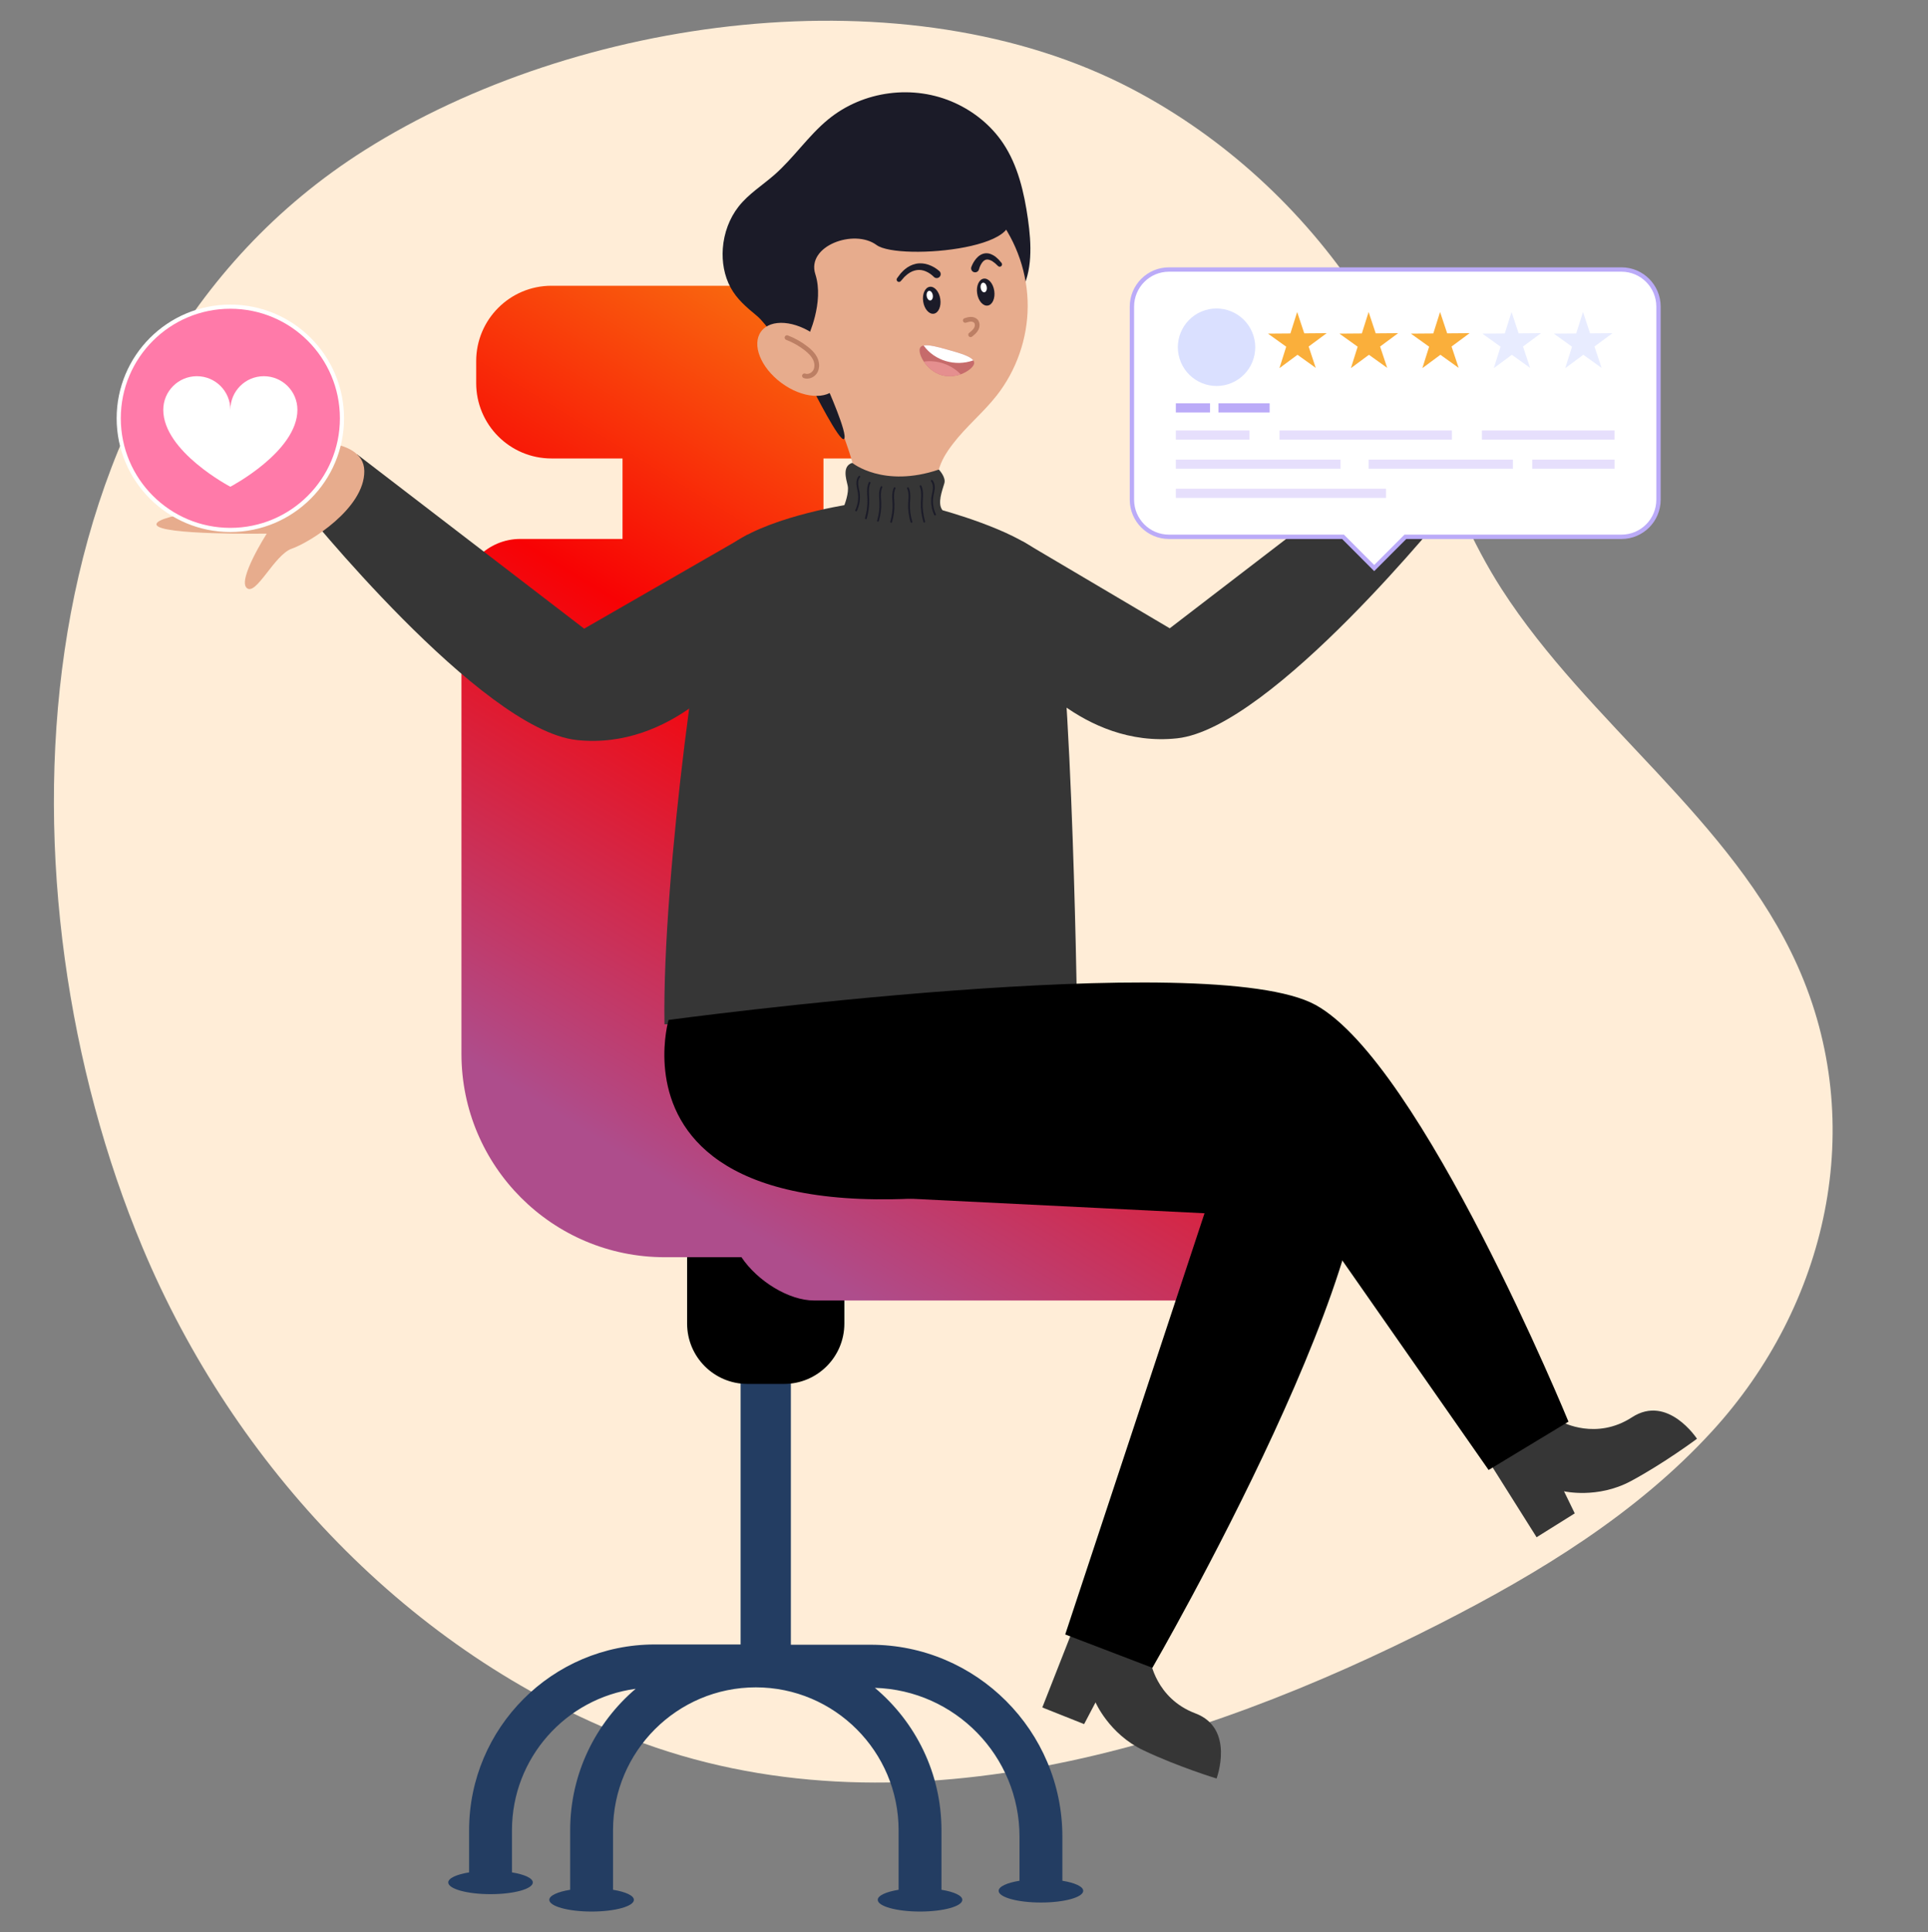 <?xml version="1.0" encoding="UTF-8"?>
<svg width="465px" height="466px" viewBox="0 0 465 466" version="1.1" xmlns="http://www.w3.org/2000/svg" xmlns:xlink="http://www.w3.org/1999/xlink">
    <rect x="0" y="0" width="465" height="466" fill="#808080" stroke="none"/>
    <title>avatar-testimonial</title>
    <defs>
        <linearGradient x1="70.961%" y1="-5.459%" x2="25.454%" y2="88.445%" id="linearGradient-1">
            <stop stop-color="#FAA415" offset="0%"></stop>
            <stop stop-color="#F80204" offset="53.017%"></stop>
            <stop stop-color="#AE4D8C" offset="100%"></stop>
        </linearGradient>
    </defs>
    <g id="avatar-testimonial" stroke="none" stroke-width="1" fill="none" fill-rule="evenodd">
        <g id="7872690_3774635" transform="translate(13, 5)" fill-rule="nonzero">
            <g id="OBJECTS">
                <path d="M139.226,414.287 C85.851,393.639 43.452,348.625 21.354,295.795 C-14.29,210.577 -10.936,85.539 74.926,31.236 C125.961,-1.042 205.465,-12.17 260.063,16.478 C282.166,28.075 301.101,45.502 314.866,66.307 C329.533,88.475 334.776,114.711 349.179,137.076 C370.1,169.563 404.704,192.616 420.516,227.879 C437.71,266.228 427.739,309.821 399.908,340.187 C381.697,360.057 358.247,374.348 334.238,386.58 C275.743,416.385 203.453,439.134 139.226,414.287 Z" id="Path" fill="#FFEDD7"></path>
                <g id="Group" transform="translate(22.553, 17.253)">
                    <g transform="translate(72.555, 46.661)" id="Path">
                        <g transform="translate(0, 211.849)">
                            <path d="M148.118,172.809 L148.118,162.186 C148.118,136.658 127.367,115.888 101.861,115.888 L82.636,115.888 L82.636,33.292 L70.513,33.292 L70.513,115.823 L49.808,115.823 C25.117,115.823 5.031,135.927 5.031,160.639 L5.031,170.791 C2.024,171.282 0,172.185 0,173.221 C0,174.779 4.567,176.043 10.2,176.043 C15.833,176.043 20.4,174.779 20.4,173.221 C20.4,172.185 18.376,171.282 15.369,170.791 L15.369,160.638 C15.369,143.199 28.388,128.779 45.202,126.515 C35.548,134.742 29.407,146.982 29.407,160.638 L29.407,174.984 C26.399,175.475 24.375,176.378 24.375,177.413 C24.375,178.972 28.941,180.236 34.575,180.236 C40.208,180.236 44.775,178.972 44.775,177.413 C44.775,176.378 42.751,175.475 39.744,174.984 L39.744,160.638 C39.744,141.631 55.192,126.169 74.18,126.169 C93.169,126.169 108.619,141.631 108.619,160.638 L108.619,174.984 C105.612,175.475 103.588,176.378 103.588,177.413 C103.588,178.972 108.154,180.236 113.788,180.236 C119.421,180.236 123.988,178.972 123.988,177.413 C123.988,176.378 121.964,175.475 118.957,174.984 L118.957,160.638 C118.957,146.857 112.706,134.516 102.899,126.288 C122.221,126.845 137.778,142.714 137.778,162.186 L137.778,172.809 C134.771,173.3 132.747,174.203 132.747,175.238 C132.747,176.797 137.314,178.061 142.947,178.061 C148.58,178.061 153.147,176.797 153.147,175.238 C153.149,174.203 151.125,173.3 148.118,172.809 Z" fill="#233D62"></path>
                            <path d="M80.995,52.99 L72.153,52.99 C64.123,52.99 57.612,46.475 57.612,38.437 L57.612,0 L95.536,0 L95.536,38.437 C95.536,46.474 89.025,52.99 80.995,52.99 Z" fill="#000000"></path>
                        </g>
                        <path d="M17.393,61.059 L42.033,61.059 L42.033,41.653 L24.903,41.653 C14.87,41.653 6.738,33.513 6.738,23.472 L6.738,18.181 C6.738,8.14 14.87,0 24.903,0 L103.134,0 C113.166,0 121.299,8.14 121.299,18.181 L121.299,23.472 C121.299,33.513 113.166,41.653 103.134,41.653 L90.499,41.653 L90.499,61.059 L109.327,61.059 C122.749,61.059 133.63,71.95 133.63,85.383 L133.63,218.192 L173.491,218.192 C179.81,218.192 187.93,223.32 191.628,229.644 L193.745,233.266 C197.442,239.591 195.316,244.719 188.997,244.719 L88.21,244.719 C82.233,244.719 74.65,240.13 70.718,234.281 L52.198,234.281 C25.129,234.281 3.185,212.319 3.185,185.226 L3.185,75.28 C3.185,67.426 9.546,61.059 17.393,61.059 Z" fill="url(#linearGradient-1)"></path>
                    </g>
                    <g id="Path">
                        <g>
                            <g transform="translate(138.725, 0)">
                                <path d="M1.92,47.08 C0.387,44.245 -0.184,40.897 0.051,37.67 C0.32,33.975 1.64,30.38 3.858,27.56 C6.268,24.495 9.601,22.446 12.498,19.904 C17.137,15.835 20.68,10.478 25.437,6.567 C33.917,-0.409 46.084,-1.984 56.087,2.598 C60.652,4.688 64.783,8.002 67.668,12.321 C71.223,17.642 72.732,24.169 73.645,30.585 C74.506,36.642 74.806,43.223 71.84,48.393 C68.593,54.053 62.266,56.645 56.344,58.763 C48.904,61.424 41.305,63.933 33.428,64.347 C28.27,64.617 22.977,63.924 18.117,61.887 C15.948,60.978 13.623,59.853 11.956,58.059 C10.648,56.65 9.68,55.09 8.186,53.85 C5.793,51.865 3.46,49.93 1.92,47.08 Z" fill="#1B1B28"></path>
                                <path d="M54.065,60.13 C54.065,60.13 54.065,60.13 54.048,60.118 C54.063,60.115 54.063,60.115 54.063,60.115 L54.065,60.13 Z" fill="#FFFFFF"></path>
                                <g transform="translate(7.897, 27.304)">
                                    <path d="M44.705,74.758 C42.338,65.609 44.492,61.626 47.658,57.473 C50.825,53.32 54.943,49.977 58.174,45.873 C62.969,39.785 65.659,32.068 65.689,24.315 C65.717,16.563 63.086,8.825 58.336,2.7 C36.368,-4.237 17.055,2.37 0,20.49 C13.537,35.305 22.747,54.034 26.219,73.806 C26.219,73.806 13.522,87.925 16.115,105.132 C18.708,122.338 69.247,113.764 66.522,95.677 C63.793,77.589 44.705,74.758 44.705,74.758 Z" fill="#E7AC8D"></path>
                                    <g transform="translate(34.074, 11.521)">
                                        <g transform="translate(19.365, 6.109)">
                                            <path d="M4.183,2.949 C4.453,4.742 3.748,6.335 2.61,6.506 C1.47,6.679 0.328,5.364 0.058,3.572 C-0.213,1.779 0.492,0.186 1.631,0.015 C2.771,-0.156 3.914,1.157 4.183,2.949 Z" fill="#1B1B28"></path>
                                            <path d="M2.378,2.036 C2.475,2.677 2.223,3.245 1.816,3.307 C1.408,3.369 1.001,2.899 0.904,2.259 C0.807,1.618 1.059,1.05 1.467,0.988 C1.874,0.926 2.281,1.395 2.378,2.036 Z" fill="#FFFFFF"></path>
                                        </g>
                                        <g transform="translate(6.348, 8.074)">
                                            <path d="M4.183,2.949 C4.453,4.742 3.748,6.335 2.61,6.506 C1.47,6.679 0.328,5.364 0.058,3.572 C-0.213,1.779 0.492,0.186 1.631,0.015 C2.769,-0.156 3.913,1.157 4.183,2.949 Z" fill="#1B1B28"></path>
                                            <path d="M2.378,2.036 C2.475,2.677 2.223,3.245 1.816,3.307 C1.408,3.369 1.001,2.899 0.904,2.259 C0.807,1.618 1.059,1.05 1.467,0.988 C1.873,0.927 2.281,1.397 2.378,2.036 Z" fill="#FFFFFF"></path>
                                        </g>
                                        <path d="M17.931,20.214 C17.736,20.244 17.532,20.171 17.4,20.005 C17.204,19.758 17.246,19.401 17.493,19.206 C17.964,18.832 18.449,18.446 18.71,17.953 C18.902,17.588 18.954,17.042 18.675,16.747 C18.509,16.575 18.21,16.477 17.876,16.486 C17.505,16.5 17.112,16.624 16.73,16.746 C16.433,16.842 16.109,16.677 16.016,16.379 C15.92,16.08 16.084,15.759 16.384,15.663 C16.82,15.522 17.315,15.365 17.843,15.349 C18.504,15.33 19.106,15.553 19.497,15.961 C20.085,16.577 20.174,17.615 19.715,18.484 C19.342,19.19 18.735,19.673 18.199,20.098 C18.119,20.16 18.027,20.199 17.931,20.214 Z" fill="#BC7F64"></path>
                                        <path d="M8.936,5.655 C8.462,5.167 7.756,4.675 7.075,4.382 C6.377,4.079 5.63,3.949 4.897,4.052 C4.168,4.161 3.442,4.45 2.796,4.932 C2.463,5.151 2.181,5.463 1.865,5.723 L1.039,6.673 L0.993,6.725 C0.788,6.961 0.43,6.986 0.194,6.779 C-0.031,6.583 -0.063,6.247 0.113,6.012 L0.953,4.889 C1.293,4.554 1.592,4.181 1.976,3.879 C2.71,3.243 3.633,2.764 4.641,2.541 C5.655,2.321 6.733,2.43 7.686,2.764 C8.656,3.114 9.483,3.577 10.305,4.299 C10.704,4.651 10.743,5.26 10.391,5.66 C10.04,6.06 9.431,6.099 9.031,5.747 C9.013,5.731 8.995,5.714 8.978,5.696 L8.936,5.655 Z" fill="#1B1B28"></path>
                                        <path d="M18.03,3.29 C18.325,2.519 18.68,1.899 19.203,1.274 C19.709,0.678 20.478,0.091 21.425,0.01 C22.372,-0.069 23.148,0.348 23.768,0.771 C24.048,1.013 24.335,1.251 24.589,1.507 L25.288,2.306 C25.495,2.542 25.471,2.901 25.234,3.106 C25.014,3.299 24.686,3.291 24.476,3.095 L24.428,3.05 L23.743,2.407 C23.507,2.213 23.257,2.051 23.02,1.877 C22.52,1.605 22.015,1.439 21.617,1.529 C21.223,1.607 20.863,1.908 20.556,2.348 C20.259,2.773 20,3.357 19.871,3.85 L19.863,3.879 C19.729,4.394 19.202,4.702 18.686,4.568 C18.172,4.433 17.864,3.906 17.998,3.389 C18.006,3.355 18.018,3.322 18.03,3.29 Z" fill="#1B1B28"></path>
                                        <g transform="translate(5.534, 22.192)">
                                            <path d="M13.138,4.504 C12.906,5.306 11.642,6.387 9.925,7 C8.569,7.466 6.943,7.665 5.341,7.215 C3.433,6.659 1.941,5.304 1.029,3.937 C0.216,2.71 -0.14,1.473 0.05,0.801 C0.171,0.383 0.49,0.151 0.981,0.062 C2.2,-0.198 4.437,0.4 7.016,1.131 C9.866,1.929 12.26,2.656 12.961,3.64 C13.155,3.903 13.23,4.199 13.138,4.504 Z" fill="#C66B6B"></path>
                                            <path d="M12.962,3.64 C8.7,5.174 3.66,3.787 0.982,0.062 C2.201,-0.198 4.438,0.4 7.017,1.131 C9.867,1.928 12.262,2.656 12.962,3.64 Z" fill="#FFFFFF"></path>
                                            <path d="M9.925,7 C8.569,7.466 6.943,7.665 5.341,7.215 C3.433,6.659 1.941,5.304 1.029,3.937 C4.258,3.481 7.671,4.654 9.925,7 Z" fill="#E58F8F"></path>
                                        </g>
                                    </g>
                                </g>
                                <path d="M25.168,71.022 C25.168,71.022 30.268,82.46 29.313,83.594 C28.358,84.728 21.73,71.541 21.73,71.541 L25.168,71.022 Z" fill="#1B1B28"></path>
                                <path d="M20.55,59.048 C20.55,59.048 24.571,50.7 22.366,43.874 C20.161,37.048 31.722,32.842 37.129,36.835 C42.537,40.829 78.834,37.461 66.739,27.203 C54.644,16.945 18.563,28.749 5.526,47.237 L14.406,57.159 L20.55,59.048 Z" fill="#1B1B28"></path>
                                <g transform="translate(8.362, 55.606)">
                                    <path d="M14.222,3.119 C19.251,6.832 21.449,12.39 19.132,15.532 C16.815,18.675 10.861,18.211 5.832,14.498 C0.804,10.785 -1.395,5.226 0.922,2.084 C3.239,-1.058 9.193,-0.595 14.222,3.119 Z" fill="#E7AC8D"></path>
                                    <path d="M12.396,13.429 C11.983,13.492 11.564,13.457 11.175,13.308 C10.881,13.196 10.732,12.869 10.844,12.575 C10.957,12.281 11.288,12.134 11.578,12.245 C12.244,12.495 13.163,12.084 13.54,11.353 C13.9,10.648 13.852,9.672 13.413,8.805 C13.041,8.079 12.439,7.411 11.459,6.64 C10.093,5.569 8.581,4.713 6.962,4.095 C6.67,3.983 6.522,3.654 6.633,3.36 C6.744,3.067 7.074,2.921 7.367,3.031 C9.093,3.69 10.705,4.603 12.159,5.745 C12.912,6.336 13.849,7.158 14.425,8.289 C15.038,9.493 15.084,10.834 14.551,11.874 C14.112,12.727 13.272,13.297 12.396,13.429 Z" fill="#BC7F64"></path>
                                </g>
                            </g>
                            <g transform="translate(0, 72.442)">
                                <g>
                                    <path d="M217.084,40.715 C213.147,34.851 197.179,29.893 191.756,28.349 L191.756,28.349 C190.458,26.701 191.705,23.603 192.212,21.839 C192.636,20.362 190.879,18.551 190.879,18.551 C177.485,23.079 169.989,16.933 169.989,16.933 C167.544,17.724 168.493,20.703 168.888,22.417 C169.282,24.131 168.091,27.128 168.091,27.128 L168.091,27.128 C162.058,28.188 142.621,32.16 137.423,40.142 C134.027,45.357 124.1,116.325 124.708,152.337 L224.198,148.416 C224.197,148.416 222.806,49.238 217.084,40.715 Z" fill="#363636"></path>
                                    <g>
                                        <path d="M144.712,34.262 L105.338,56.918 L50.583,14.887 L36.972,27.187 C36.972,27.187 80.359,81.3 103.559,83.777 C126.76,86.253 142.002,65.586 142.002,65.586 L144.712,34.262 Z" fill="#363636"></path>
                                        <path d="M34.033,11.97 C34.033,11.97 26.214,-0.752 24.688,0.035 C23.162,0.823 28.756,14.215 28.756,14.215 C28.756,14.215 9.51,5.307 8.125,7.724 C6.741,10.141 24.595,20.146 24.595,20.146 C24.595,20.146 1.515,12.901 0.059,16.152 C-1.398,19.402 24.471,27.056 24.471,27.056 C24.471,27.056 1.669,29.262 2.19,31.831 C2.712,34.401 28.776,34 28.776,34 C28.776,34 21.688,45.105 23.956,47.104 C26.224,49.104 30.611,39.066 34.843,37.615 C39.074,36.164 52.412,27.939 52.311,18.885 C52.206,9.834 34.033,11.97 34.033,11.97 Z" fill="#E7AC8D"></path>
                                    </g>
                                    <g transform="translate(210.344, 15.301)" fill="#363636">
                                        <path d="M0.687,20.522 L36.225,41.528 L90.324,0 L103.771,12.153 C103.771,12.153 60.906,65.618 37.982,68.065 C15.059,70.511 0,50.092 0,50.092 L0.687,20.522 Z"></path>
                                    </g>
                                </g>
                                <g transform="translate(170.713, 20.043)" fill="#1B1B28">
                                    <path d="M0.216,8.576 C0.185,8.576 0.153,8.569 0.125,8.556 C0.018,8.505 -0.03,8.376 0.02,8.269 C0.636,6.955 0.852,5.443 0.626,4.011 C0.587,3.774 0.538,3.538 0.489,3.303 C0.407,2.904 0.321,2.49 0.293,2.069 C0.253,1.496 0.314,0.684 0.836,0.075 C0.913,-0.016 1.049,-0.025 1.139,0.053 C1.23,0.13 1.241,0.266 1.163,0.356 C0.738,0.853 0.688,1.545 0.724,2.039 C0.749,2.431 0.828,2.811 0.912,3.214 C0.962,3.456 1.012,3.699 1.05,3.944 C1.291,5.459 1.064,7.061 0.41,8.453 C0.375,8.53 0.297,8.576 0.216,8.576 Z"></path>
                                    <path d="M2.562,10.475 C2.541,10.475 2.522,10.473 2.501,10.466 C2.387,10.433 2.321,10.313 2.355,10.199 C2.781,8.769 2.989,7.15 2.943,5.642 C2.935,5.398 2.921,5.156 2.906,4.914 C2.882,4.5 2.857,4.072 2.864,3.637 C2.872,3.06 2.95,2.237 3.267,1.593 C3.319,1.487 3.447,1.442 3.556,1.495 C3.663,1.547 3.706,1.676 3.655,1.784 C3.434,2.231 3.308,2.891 3.296,3.644 C3.29,4.063 3.313,4.483 3.339,4.888 C3.352,5.134 3.367,5.379 3.375,5.628 C3.422,7.182 3.209,8.849 2.772,10.322 C2.741,10.414 2.655,10.475 2.562,10.475 Z"></path>
                                    <path d="M5.488,11.072 C5.467,11.072 5.446,11.069 5.424,11.063 C5.311,11.028 5.247,10.908 5.283,10.794 C5.698,9.44 5.895,7.907 5.839,6.475 C5.831,6.235 5.814,5.998 5.799,5.76 C5.772,5.375 5.746,4.976 5.75,4.57 C5.756,4.019 5.829,3.234 6.143,2.622 C6.199,2.517 6.334,2.477 6.432,2.528 C6.539,2.583 6.581,2.712 6.527,2.818 C6.312,3.237 6.188,3.86 6.183,4.574 C6.179,4.963 6.204,5.353 6.229,5.731 C6.247,5.973 6.264,6.214 6.272,6.458 C6.329,7.937 6.126,9.52 5.694,10.919 C5.665,11.013 5.581,11.072 5.488,11.072 Z"></path>
                                    <path d="M19.246,9.578 C19.165,9.578 19.087,9.532 19.051,9.454 C18.4,8.065 18.173,6.464 18.411,4.945 C18.447,4.7 18.499,4.456 18.55,4.213 C18.632,3.811 18.712,3.432 18.738,3.041 C18.771,2.547 18.724,1.854 18.298,1.359 C18.22,1.269 18.231,1.133 18.322,1.055 C18.41,0.976 18.546,0.985 18.625,1.078 C19.146,1.683 19.21,2.496 19.171,3.07 C19.14,3.491 19.054,3.903 18.972,4.3 C18.923,4.536 18.874,4.774 18.835,5.011 C18.612,6.446 18.825,7.958 19.441,9.27 C19.491,9.378 19.445,9.507 19.336,9.557 C19.309,9.571 19.277,9.578 19.246,9.578 Z"></path>
                                    <path d="M16.645,11.29 C16.553,11.29 16.467,11.23 16.439,11.136 C15.999,9.663 15.786,7.996 15.835,6.442 C15.843,6.189 15.857,5.936 15.872,5.686 C15.895,5.287 15.918,4.872 15.911,4.458 C15.9,3.703 15.773,3.043 15.554,2.598 C15.502,2.49 15.546,2.362 15.654,2.309 C15.76,2.258 15.889,2.301 15.941,2.407 C16.256,3.05 16.334,3.873 16.342,4.451 C16.348,4.88 16.324,5.303 16.302,5.711 C16.287,5.959 16.271,6.206 16.265,6.456 C16.216,7.965 16.425,9.583 16.853,11.013 C16.886,11.127 16.821,11.247 16.708,11.281 C16.685,11.288 16.666,11.29 16.645,11.29 Z"></path>
                                    <path d="M13.552,11.337 C13.46,11.337 13.375,11.278 13.347,11.185 C12.916,9.784 12.71,8.199 12.769,6.724 C12.779,6.485 12.794,6.248 12.811,6.012 C12.836,5.629 12.863,5.234 12.86,4.84 C12.853,4.127 12.73,3.504 12.515,3.084 C12.462,2.978 12.504,2.849 12.61,2.794 C12.709,2.74 12.844,2.781 12.9,2.888 C13.212,3.5 13.286,4.285 13.292,4.836 C13.297,5.248 13.268,5.651 13.242,6.041 C13.227,6.274 13.21,6.506 13.202,6.741 C13.146,8.17 13.345,9.703 13.761,11.06 C13.796,11.174 13.733,11.294 13.62,11.329 C13.594,11.334 13.572,11.337 13.552,11.337 Z"></path>
                                    <path d="M8.656,11.337 C8.635,11.337 8.614,11.334 8.592,11.328 C8.479,11.293 8.415,11.173 8.451,11.057 C8.866,9.707 9.064,8.173 9.01,6.74 C9.002,6.508 8.984,6.279 8.97,6.049 C8.942,5.655 8.916,5.249 8.921,4.834 C8.925,4.282 8.999,3.495 9.313,2.886 C9.369,2.779 9.501,2.74 9.604,2.794 C9.71,2.848 9.75,2.978 9.696,3.084 C9.481,3.501 9.359,4.124 9.352,4.84 C9.347,5.237 9.373,5.636 9.399,6.021 C9.416,6.254 9.431,6.488 9.441,6.724 C9.498,8.205 9.292,9.79 8.862,11.186 C8.832,11.278 8.748,11.337 8.656,11.337 Z"></path>
                                </g>
                            </g>
                        </g>
                        <g transform="translate(124.68, 214.686)">
                            <g transform="translate(22.748, 13.971)">
                                <path d="M75.808,142.03 L68.406,160.871 L78.491,164.884 L81.245,159.643 C81.245,159.643 84.508,167.245 92.752,171.183 C100.998,175.122 110.433,178.005 110.433,178.005 C110.433,178.005 114.95,165.929 105.322,162.294 C95.693,158.66 94.431,149.407 94.431,149.407 L75.808,142.03 Z" fill="#363636"></path>
                                <path d="M107.53,41.686 L73.932,143.262 L94.953,151.305 C94.953,151.305 156.57,44.922 143.95,18.199 C131.33,-8.524 0,2.073 0,2.073 L27.668,37.732 L107.53,41.686 Z" fill="#000000"></path>
                            </g>
                            <g>
                                <path d="M199.583,116.662 L210.368,133.789 L219.571,128.032 L216.982,122.707 C216.982,122.707 225.035,124.578 233.088,120.26 C241.141,115.941 249.05,110.04 249.05,110.04 C249.05,110.04 242.004,99.246 233.376,104.859 C224.748,110.472 216.551,106.01 216.551,106.01 L199.583,116.662 Z" fill="#363636"></path>
                                <g fill="#000000">
                                    <path d="M1.014,9.036 C1.014,9.036 -21.156,84.658 141.792,35.935 L198.793,117.568 L218.054,105.917 C218.054,105.917 182.606,19.457 157.067,5.422 C131.528,-8.614 1.014,9.036 1.014,9.036 Z"></path>
                                </g>
                            </g>
                        </g>
                    </g>
                </g>
            </g>
        </g>
        <g id="Group" transform="translate(273, 65)" fill-rule="nonzero">
            <g>
                <path d="M118.07,0 L8.929,0 C3.998,0 0,4.008 0,8.953 L0,55.508 C0,60.452 3.998,64.461 8.929,64.461 L50.914,64.461 L58.434,72 L65.954,64.461 L118.07,64.461 C123.002,64.461 127,60.452 127,55.508 L127,8.953 C127,4.008 123.002,0 118.07,0 Z" id="Path" stroke="#BBABF8" stroke-width="1.048" fill="#FFFFFF"></path>
                <g transform="translate(8.184, 6.508)">
                    <g>
                        <ellipse id="Oval" fill="#DAE0FF" transform="translate(12.226, 12.235) rotate(-22.837) translate(-12.226, -12.235)" cx="12.226" cy="12.235" rx="9.33" ry="9.347"></ellipse>
                        <polygon id="Path" fill="#FAAF3B" points="31.668 3.736 33.38 8.883 38.791 8.841 34.438 12.063 36.149 17.21 31.747 14.055 27.394 17.277 29.027 12.105 24.625 8.951 30.036 8.908"></polygon>
                        <polygon id="Path" fill="#FAAF3B" points="48.902 3.736 50.614 8.883 56.025 8.841 51.672 12.063 53.384 17.21 48.982 14.055 44.629 17.277 46.261 12.105 41.859 8.951 47.27 8.908"></polygon>
                        <polygon id="Path" fill="#FAAF3B" points="66.137 3.736 67.849 8.883 73.259 8.841 68.906 12.063 70.618 17.21 66.216 14.055 61.863 17.277 63.496 12.105 59.093 8.951 64.505 8.908"></polygon>
                        <polygon id="Path" fill="#E8ECFF" points="83.371 3.736 85.083 8.883 90.494 8.841 86.141 12.063 87.853 17.21 83.45 14.055 79.098 17.277 80.73 12.105 76.328 8.951 81.739 8.908"></polygon>
                        <polygon id="Path" fill="#E8ECFF" points="100.605 3.736 102.317 8.883 107.728 8.841 103.375 12.063 105.087 17.21 100.685 14.055 96.332 17.277 97.965 12.105 93.562 8.951 98.973 8.908"></polygon>
                    </g>
                    <g transform="translate(2.409, 25.754)" id="Rectangle">
                        <g fill="#BBABF8">
                            <rect x="0" y="0" width="8.238" height="2.207"></rect>
                            <rect x="10.271" y="0" width="12.351" height="2.207"></rect>
                        </g>
                        <g transform="translate(0, 6.556)" fill="#E6DFFC">
                            <g>
                                <rect x="0" y="0" width="17.767" height="2.207"></rect>
                                <rect x="25.007" y="0" width="41.57" height="2.207"></rect>
                                <rect x="73.817" y="0" width="31.995" height="2.207"></rect>
                            </g>
                            <g transform="translate(0, 7.024)">
                                <rect x="0" y="0" width="39.72" height="2.207"></rect>
                                <rect x="85.962" y="0" width="19.851" height="2.207"></rect>
                                <rect x="46.493" y="0" width="34.798" height="2.207"></rect>
                            </g>
                            <rect x="0" y="14.049" width="50.696" height="2.207"></rect>
                        </g>
                    </g>
                </g>
            </g>
        </g>
        <g id="Group" transform="translate(28.633, 73.96)" fill-rule="nonzero">
            <g>
                <circle id="Oval" stroke="#FFFFFF" fill="#FF7AA9" cx="26.922" cy="26.922" r="26.922"></circle>
                <path d="M34.998,16.768 C30.524,16.768 26.923,20.395 26.923,24.869 C26.923,20.395 23.322,16.768 18.848,16.768 C14.374,16.768 10.747,20.395 10.747,24.869 C10.747,34.962 26.923,43.423 26.923,43.423 C26.923,43.423 43.099,34.963 43.099,24.869 C43.099,20.395 39.472,16.768 34.998,16.768 Z" id="Path" fill="#FFFFFF"></path>
            </g>
        </g>
    </g>
</svg>